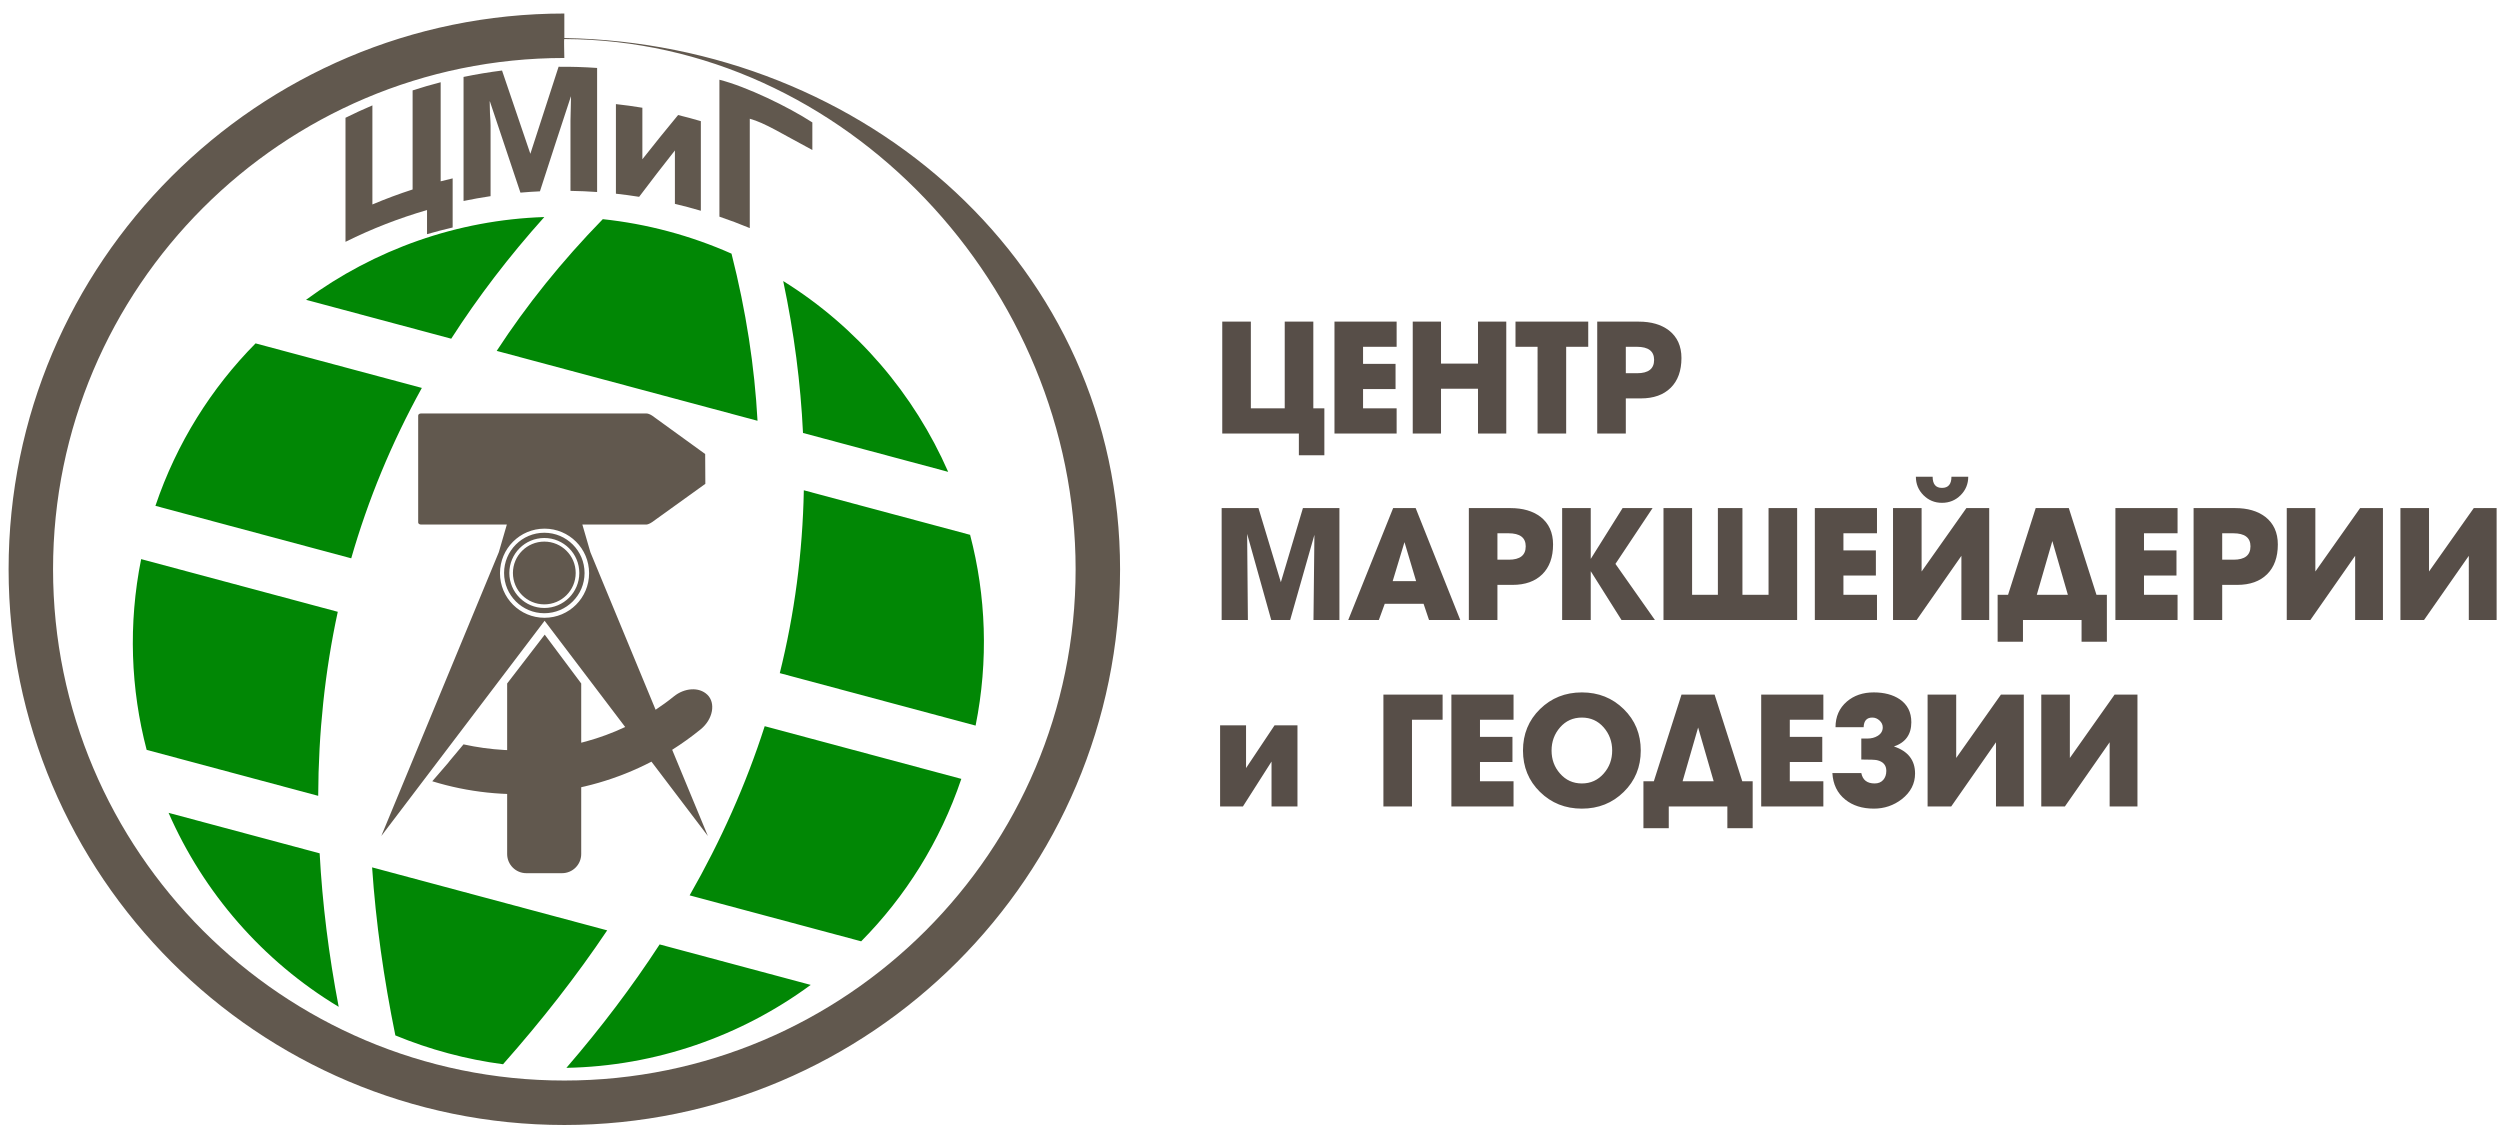 <?xml version="1.0" encoding="UTF-8" standalone="no"?> <svg xmlns:dc="http://purl.org/dc/elements/1.1/" xmlns:cc="http://creativecommons.org/ns#" xmlns:rdf="http://www.w3.org/1999/02/22-rdf-syntax-ns#" xmlns:svg="http://www.w3.org/2000/svg" xmlns="http://www.w3.org/2000/svg" viewBox="0 0 196 89.333" height="89.333" width="196" xml:space="preserve" id="svg2">  <defs id="defs6"></defs> <g transform="matrix(1.333,0,0,-1.333,0,89.333)" id="g10"> <g transform="scale(0.1)" id="g12"> <path id="path14" style="fill:#574e48;fill-opacity:1;fill-rule:nonzero;stroke:none" d="m 1217.38,224.371 v 37.277 h -16.81 v -65.8 h 13.89 l 26.32,37.754 v -37.754 h 16.36 v 65.8 h -13.43 z m -66.85,0 v 37.277 h -16.82 v -65.8 h 13.89 l 26.33,37.754 v -37.754 h 16.36 v 65.8 h -13.44 z m -36.62,6.758 c 6.82,2.309 10.23,7.07 10.23,14.25 0,5.91 -2.28,10.418 -6.85,13.527 -4.02,2.684 -9.11,4.024 -15.26,4.024 -6.34,0 -11.61,-1.793 -15.82,-5.391 -4.44,-3.84 -6.66,-8.871 -6.66,-15.082 h 16.54 c 0.12,3.77 1.82,5.672 5.12,5.672 1.58,0 2.99,-0.59 4.24,-1.738 1.25,-1.164 1.88,-2.5 1.88,-4.02 0,-2.133 -1.01,-3.812 -3.02,-5.031 -1.71,-1.039 -3.71,-1.551 -6.03,-1.551 h -3.56 v -12.34 c 5.05,0 8.13,-0.129 9.22,-0.371 3.66,-0.848 5.49,-2.949 5.49,-6.297 0,-2.203 -0.61,-3.972 -1.83,-5.351 -1.22,-1.371 -2.89,-2.051 -5.02,-2.051 -4.45,0 -7.07,2.039 -7.86,6.121 h -17.01 c 0.37,-6.641 2.9,-11.852 7.59,-15.621 4.39,-3.539 9.99,-5.309 16.82,-5.309 6.15,0 11.63,1.86 16.45,5.578 5.18,4.071 7.77,9.102 7.77,15.082 0,7.848 -4.15,13.149 -12.43,15.899 z m -78.07,-35.281 h 36.56 v 14.812 h -19.74 v 11.328 h 19.1 v 14.801 h -19.1 v 10.063 h 19.74 v 14.796 h -36.56 z m -46.231,14.812 9.137,31.621 9.144,-31.621 z m 18.831,50.988 h -19.471 l -16.27,-50.988 h -6.121 v -27.601 h 14.902 v 12.789 h 34.46 v -12.789 h 14.89 v 27.601 h -6.12 z M 943.258,215.25 c -3.41,-3.922 -7.711,-5.871 -12.879,-5.871 -5.191,0 -9.481,1.949 -12.891,5.871 -3.289,3.742 -4.937,8.238 -4.937,13.5 0,5.27 1.676,9.809 5.027,13.641 3.352,3.816 7.61,5.738 12.801,5.738 5.168,0 9.437,-1.922 12.789,-5.738 3.348,-3.832 5.031,-8.371 5.031,-13.641 0,-5.262 -1.652,-9.758 -4.941,-13.5 z m -12.879,47.68 c -9.762,0 -17.961,-3.278 -24.641,-9.821 -6.672,-6.55 -10,-14.671 -10,-24.359 0,-9.68 3.328,-17.809 10,-24.352 6.68,-6.558 14.879,-9.828 24.641,-9.828 9.738,0 17.949,3.27 24.617,9.828 6.684,6.543 10.012,14.672 10.012,24.352 0,9.688 -3.328,17.809 -10.012,24.359 -6.668,6.543 -14.879,9.821 -24.617,9.821 z m -76.75,-67.082 h 36.559 v 14.812 h -19.739 v 11.328 h 19.098 v 14.801 h -19.098 v 10.063 h 19.739 v 14.796 h -36.559 z m -39.981,0 h 16.809 v 51.004 h 18.012 v 14.796 h -34.821 z m -80.789,22.574 v 25.137 h -15.261 v -47.711 h 13.429 l 16.821,26.41 v -26.41 h 15.257 v 47.711 h -13.476 z m 722.081,152.91 -26.32,-37.293 v 37.293 H 1411.8 V 305.52 h 13.89 l 26.33,37.738 V 305.52 h 16.36 v 65.812 z m -93.17,-37.293 v 37.293 h -16.82 V 305.52 h 13.89 l 26.33,37.738 V 305.52 h 16.35 v 65.812 h -13.43 z m -48.12,6.941 h -6.67 v 15.54 h 6.49 c 6.76,0 10.14,-2.559 10.14,-7.68 0,-5.242 -3.32,-7.86 -9.96,-7.86 z m 18.64,25.231 c -4.51,3.41 -10.39,5.121 -17.64,5.121 h -24.49 V 305.52 h 16.82 v 20.648 h 8.86 c 7.49,0 13.34,2.094 17.55,6.262 4.2,4.179 6.31,10.008 6.31,17.511 0,7.008 -2.47,12.43 -7.41,16.27 z m -88.12,-60.691 h 36.56 v 14.808 h -19.74 v 11.332 h 19.1 v 14.809 h -19.1 v 10.051 h 19.74 v 14.812 h -36.56 z m -37.09,46.429 9.14,-31.621 h -18.28 z m -17.27,-46.429 h 34.46 v -12.793 h 14.89 v 27.601 h -6.12 l -16.27,51.004 h -19.47 l -16.26,-51.004 h -6.13 v -27.601 h 14.9 z m -36.22,0 h 16.36 v 65.812 h -13.43 l -26.33,-37.293 v 37.293 h -16.81 V 305.52 h 13.89 l 26.32,37.738 z m -11.42,68.91 c 4.32,0 7.98,1.5 10.96,4.48 2.99,2.988 4.49,6.61 4.49,10.879 h -9.88 c 0,-4.391 -1.86,-6.578 -5.57,-6.578 -3.66,0 -5.49,2.187 -5.49,6.578 h -9.86 c 0,-4.269 1.49,-7.891 4.47,-10.879 2.99,-2.98 6.61,-4.48 10.88,-4.48 z m -38.22,-54.102 h -19.74 v 11.332 h 19.09 v 14.809 h -19.09 v 10.051 h 19.74 v 14.812 h -36.56 V 305.52 h 36.56 z M 978.379,371.332 V 305.52 h 78.601 v 65.812 h -16.81 v -51.004 h -15.36 v 51.004 h -14.44 v -51.004 h -15.171 v 51.004 z m -59.609,0 V 305.52 h 16.82 v 28.699 l 18.086,-28.699 h 19.652 l -23.211,32.992 21.84,32.82 H 954.316 L 935.59,341.438 v 29.894 z M 880.707,356.52 h 6.492 c 6.758,0 10.149,-2.559 10.149,-7.68 0,-5.242 -3.321,-7.86 -9.969,-7.86 h -6.672 z m -16.809,-51 h 16.809 v 20.648 h 8.871 c 7.492,0 13.34,2.094 17.551,6.262 4.199,4.179 6.301,10.008 6.301,17.511 0,7.008 -2.461,12.43 -7.403,16.27 -4.511,3.41 -10.39,5.121 -17.64,5.121 h -24.489 z m -37.859,45.789 6.848,-22.942 h -13.789 z m 11.238,-36.282 3.2,-9.507 h 18.371 l -26.231,65.812 h -13.25 l -26.41,-65.812 h 18 l 3.469,9.507 z m -83.949,12.703 -13.16,43.602 h -21.66 V 305.52 h 15.437 l -0.445,50.64 14.168,-50.64 h 11.141 l 14.257,50.082 -0.546,-50.082 h 15.257 v 65.812 h -21.468 z m 202.891,138.469 h 6.488 c 6.762,0 10.152,-2.57 10.152,-7.687 0,-5.242 -3.332,-7.852 -9.972,-7.852 h -6.668 z m 0,-30.351 h 8.871 c 7.488,0 13.34,2.09 17.547,6.261 4.199,4.168 6.301,10.012 6.301,17.5 0,7.012 -2.469,12.43 -7.399,16.27 -4.512,3.41 -10.391,5.121 -17.641,5.121 h -24.492 v -65.809 h 16.813 z m -51.903,-20.657 h 16.821 v 51.008 h 12.98 V 481 h -42.781 v -14.801 h 12.98 z m -56.789,26.329 h 21.75 V 415.191 H 885.91 V 481 h -16.633 v -24.68 h -21.75 V 481 h -16.629 v -65.809 h 16.629 z M 821.426,430 h -19.75 v 11.328 h 19.113 v 14.813 h -19.113 v 10.058 h 19.75 V 481 h -36.559 v -65.809 h 36.559 z M 763.93,402.402 h 14.988 V 430 h -6.492 v 51 h -16.817 v -51 h -19.921 v 51 h -16.821 v -65.809 h 45.063 v -12.789"></path> <path id="path16" style="fill:#61584e;fill-opacity:1;fill-rule:nonzero;stroke:none" d="m 423.121,623.273 v -80.527 c 6.012,-2.039 11.965,-4.281 17.859,-6.73 v 64.312 c 8.895,-2.433 18.692,-8.742 36.801,-18.379 v 16.215 c -14.215,9.227 -38.726,21.074 -54.66,25.109 z m -45.312,-46.777 v 30.301 c -5.172,0.859 -10.36,1.57 -15.559,2.141 v -52.7 c 4.563,-0.5 9.117,-1.113 13.656,-1.832 7.047,9.356 14.063,18.446 21.035,27.27 v -31.41 c 5.114,-1.211 10.207,-2.563 15.262,-4.059 v 52.699 c -4.437,1.309 -8.902,2.512 -13.383,3.602 -6.957,-8.406 -13.972,-17.078 -21.011,-26.012 z m -65.883,3.215 c -5.563,16.488 -11.117,32.812 -16.656,48.977 -7.579,-0.954 -15.129,-2.208 -22.633,-3.766 v -72.961 c 5.273,1.094 10.574,2.039 15.894,2.832 v 41.449 c 0,1.485 -0.113,3.867 -0.347,7.145 -0.118,3.09 -0.172,5.445 -0.172,7.066 0.035,0.039 0.07,0.078 0.105,0.117 5.969,-17.711 11.965,-35.609 17.973,-53.703 3.816,0.332 7.644,0.59 11.469,0.766 6.054,18.762 12.117,37.332 18.175,55.707 0.032,0.035 0.071,0.066 0.102,0.101 0,-1.621 -0.051,-4.019 -0.152,-7.191 -0.106,-3.176 -0.161,-5.539 -0.161,-7.094 V 557.91 c 5.223,-0.082 10.446,-0.308 15.661,-0.676 v 72.965 c -7.547,0.531 -15.102,0.766 -22.657,0.699 C 322.988,614 317.453,596.934 311.926,579.711 Z m -52.75,42.082 c -5.535,-1.43 -11.039,-3.031 -16.5,-4.797 v -58.269 c -7.977,-2.582 -15.871,-5.52 -23.653,-8.821 v 58.274 c -5.328,-2.262 -10.605,-4.688 -15.82,-7.282 v -72.964 c 15.524,7.722 31.574,13.953 47.949,18.691 v -14.184 c 4.993,1.446 10.024,2.754 15.075,3.926 v 28.883 c -2.356,-0.547 -4.704,-1.121 -7.051,-1.73 v 58.273"></path> <path id="path18" style="fill:#018705;fill-opacity:1;fill-rule:evenodd;stroke:none" d="M 150.316,468.211 C 124.348,441.957 103.902,409.625 91.41,372.656 L 206.574,341.797 c 9.91,34.457 23.688,67.879 41.535,100.211 z M 333.125,42.117 c 52.422,0.965 102.539,18.512 143.691,48.781 L 387.965,114.707 C 371.836,89.934 353.531,65.742 333.125,42.117 Z M 218.852,160.023 c 2.187,-32.316 6.836,-65.281 13.675,-98.828 9.996,-4.133 20.371,-7.664 31.11,-10.539 10.734,-2.879 21.492,-5.02 32.222,-6.426 22.692,25.633 43.204,51.848 61.254,78.746 z m 351.707,195.582 -97.793,26.204 c -0.711,-36.922 -5.489,-72.754 -14.137,-107.547 l 115.164,-30.86 c 7.668,38.258 6.129,76.485 -3.234,112.203 z M 405.605,143.563 506.496,116.527 c 25.973,26.254 46.418,58.571 58.906,95.543 l -115.644,30.989 c -10.973,-34.172 -25.75,-67.317 -44.153,-99.496 z M 198.66,310.336 83.016,341.324 C 75.34,303.063 76.887,264.852 86.254,229.133 L 187.145,202.098 c 0.156,37.07 3.929,73.16 11.515,108.238 z m 359.008,82.305 c -20.039,45.73 -53.574,85.203 -97.027,112.226 6.425,-30.457 10.265,-60.242 11.64,-89.347 z m -112.137,30.047 c -1.722,31.847 -6.738,64.589 -15.297,98.292 -11.816,5.243 -24.183,9.641 -37.062,13.09 -12.879,3.453 -25.789,5.825 -38.645,7.192 -24.269,-24.903 -44.976,-50.75 -62.394,-77.473 z M 99.144,192.094 C 119.648,145.305 154.277,105.051 199.195,78.004 193.336,108.668 189.582,138.77 188,168.285 Z M 320.137,542.516 C 269,540.852 220.219,523.418 179.996,493.836 l 85.387,-22.879 c 15.746,24.52 33.961,48.395 54.754,71.559"></path> <path id="path20" style="fill:#61584e;fill-opacity:1;fill-rule:evenodd;stroke:none" d="m 331.91,34.652 c -165.808,0 -300.707,134.895 -300.707,300.707 0,165.809 134.899,300.704 300.707,300.704 0,3.117 -0.32,11.136 0,11.132 C 497.277,646.672 632.621,500.844 632.621,335.359 632.621,169.547 497.723,34.652 331.91,34.652 Z m 0,613.145 v 14.414 C 151.684,662.211 5.059,515.59 5.059,335.359 5.059,155.125 151.684,8.504 331.91,8.504 c 180.235,0 326.856,146.621 326.856,326.855 0,178.25 -149.348,309.266 -326.856,312.438"></path> <path id="path22" style="fill:#61584e;fill-opacity:1;fill-rule:nonzero;stroke:none" d="m 320.133,351.625 c -10.192,0 -18.457,-8.266 -18.457,-18.457 0,-10.195 8.265,-18.461 18.457,-18.461 10.195,0 18.461,8.266 18.461,18.461 0,10.191 -8.266,18.457 -18.461,18.457 z m 0.137,-44.805 c -14.473,0 -26.207,11.739 -26.207,26.211 0,14.477 11.734,26.211 26.207,26.211 14.472,0 26.207,-11.734 26.207,-26.211 0,-14.472 -11.735,-26.211 -26.207,-26.211 z m 91.808,-65.617 c 7.391,6.012 8.906,15.578 3.953,20.356 -4.965,4.8 -13.578,3.984 -19.703,-0.977 -3.473,-2.832 -7.07,-5.406 -10.738,-7.848 l -38.367,92.68 -4.711,16.234 h 37.59 c 1.519,0.075 3.382,1.407 3.382,1.407 l 31.36,22.55 -0.098,17.528 -31.262,22.637 c 0,0 -1.757,1.222 -3.382,1.222 H 247.641 c -0.934,0 -1.692,-0.547 -1.692,-1.222 v -62.903 c 0,-0.672 0.758,-1.219 1.692,-1.219 h 50.453 l -4.707,-16.234 -69.125,-166.941 96.043,126.582 47.394,-62.477 c -29.812,-14.031 -63.605,-17.148 -95.09,-10.211 -18.16,-21.57 0.559,0.18 -18.371,-21.699 42.289,-13.055 88.809,-9.324 128.922,11.527 l 33.176,-43.722 -20.996,50.707 c 5.754,3.629 11.348,7.629 16.738,12.023 z m -91.945,71.383 c -11.363,0 -20.574,9.211 -20.574,20.582 0,11.363 9.211,20.578 20.574,20.578 11.367,0 20.582,-9.215 20.582,-20.578 0,-11.371 -9.215,-20.582 -20.582,-20.582 z m 0,44.246 c -13.07,0 -23.664,-10.594 -23.664,-23.664 0,-13.074 10.594,-23.672 23.664,-23.672 13.074,0 23.672,10.598 23.672,23.672 0,13.07 -10.598,23.664 -23.672,23.664"></path> <path id="path24" style="fill:#61584e;fill-opacity:1;fill-rule:evenodd;stroke:none" d="m 320.379,296.906 -22.102,-28.73 V 167.883 c 0,-6.227 5.047,-11.278 11.274,-11.278 h 21.012 c 6.226,0 11.277,5.051 11.277,11.278 v 100.293 l -21.461,28.73"></path> </g> </g> </svg> 
